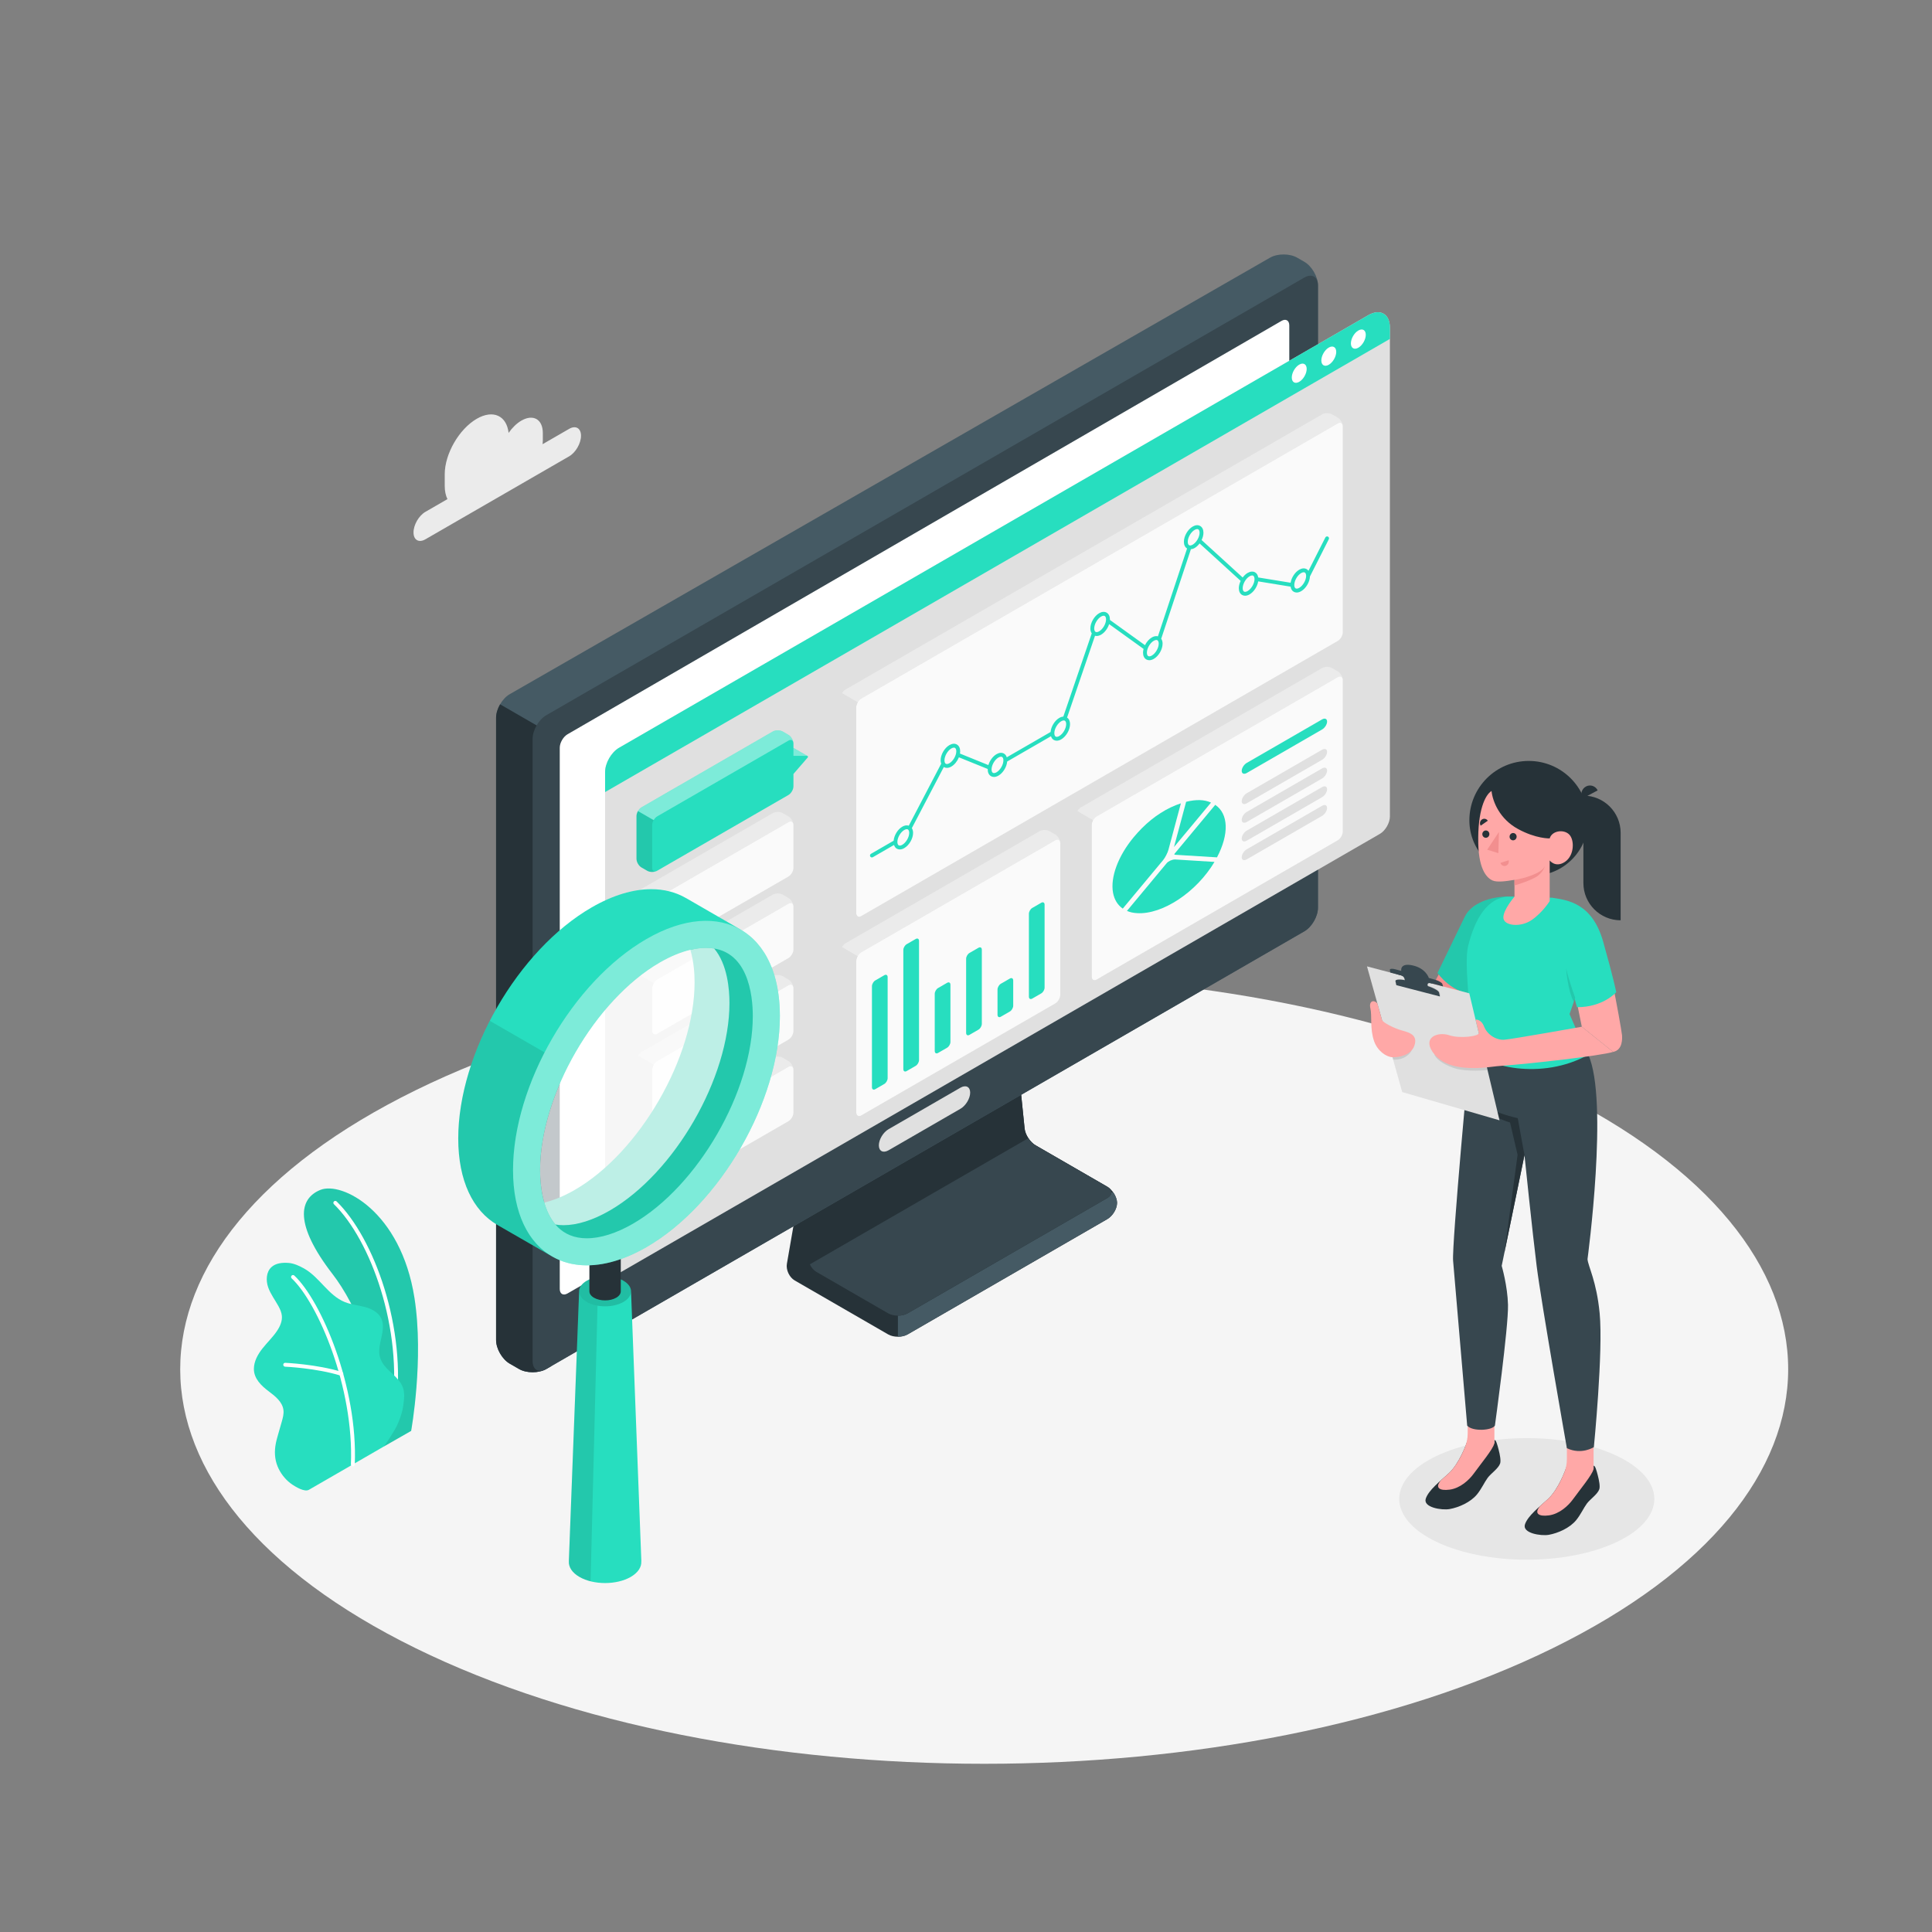 <svg width="296" height="296" viewBox="0 0 296 296" fill="none" xmlns="http://www.w3.org/2000/svg">
<rect x="0" y="0" width="296" height="296" fill="#808080" stroke="none"/>
<path d="M63.688 252.523C111.792 276.13 189.784 276.13 237.887 252.523C285.991 228.915 285.991 190.641 237.887 167.034C189.782 143.426 111.791 143.426 63.687 167.033C15.583 190.64 15.583 228.915 63.688 252.523Z" fill="#F5F5F5"/>
<path d="M247.734 236.231C240.102 239.869 227.73 239.869 220.099 236.231C212.467 232.594 212.467 226.697 220.099 223.06C227.73 219.423 240.102 219.423 247.734 223.06C255.365 226.697 255.365 232.594 247.734 236.231Z" fill="#E6E6E6"/>
<path d="M150.064 146.389L127.863 159.207C127.04 159.682 126.24 160.828 126.078 161.765L120.56 193.62C120.398 194.557 120.934 195.702 121.758 196.178L136.073 204.443C136.896 204.918 138.232 204.918 139.056 204.443L169.652 186.778C170.475 186.303 171.143 185.194 171.143 184.301C171.143 183.409 170.475 182.3 169.652 181.824L158.644 175.468C157.82 174.993 157.074 173.84 156.978 172.894L154.529 148.856C154.432 147.91 153.728 146.781 152.955 146.334C152.182 145.889 150.888 145.913 150.064 146.389Z" fill="#263238"/>
<path d="M137.566 198.84L137.567 204.797C138.107 204.797 138.647 204.678 139.058 204.441L169.654 186.776C170.477 186.301 171.145 185.192 171.145 184.299C171.145 183.777 170.913 183.184 170.559 182.684H165.549L137.566 198.84Z" fill="#455A64"/>
<path d="M152.864 148.005L130.663 160.823C129.84 161.299 129.04 162.444 128.878 163.381L123.869 192.299C123.707 193.236 124.243 194.381 125.066 194.857L136.075 201.213C136.899 201.688 138.234 201.688 139.058 201.213L169.654 183.548C170.478 183.072 170.478 182.301 169.654 181.826L158.646 175.47C157.822 174.995 157.076 173.842 156.98 172.895L154.531 148.857C154.434 147.911 153.688 147.53 152.864 148.005Z" fill="#263238"/>
<path d="M169.652 181.826L158.644 175.471C158.238 175.236 157.852 174.837 157.552 174.379L124.078 193.705C124.294 194.187 124.639 194.612 125.064 194.857L136.073 201.213C136.897 201.688 138.232 201.688 139.056 201.213L169.651 183.548C170.476 183.072 170.476 182.302 169.652 181.826Z" fill="#37474F"/>
<path d="M79.514 209.745L78.093 208.924C76.939 208.258 76.004 206.639 76.004 205.308L76.004 109.965C76.004 108.633 76.94 107.016 78.095 106.354L194.575 39.48C195.73 38.817 197.601 38.819 198.754 39.485L199.838 40.111C200.991 40.777 201.926 42.396 201.926 43.727V139.069C201.926 140.401 200.991 142.02 199.838 142.686L83.69 209.745C82.537 210.411 80.668 210.411 79.514 209.745Z" fill="#455A64"/>
<path d="M84.398 112.399L76.617 107.906C76.238 108.56 76.004 109.297 76.004 109.963L76.004 205.306C76.004 206.638 76.939 208.257 78.093 208.923L79.514 209.743C80.667 210.409 82.537 210.409 83.69 209.743L84.399 209.334L84.398 112.399Z" fill="#263238"/>
<path d="M81.602 208.541V113.198C81.602 111.867 82.536 110.247 83.689 109.582L199.836 42.524C200.99 41.858 201.924 42.398 201.924 43.729V139.071C201.924 140.402 200.99 142.022 199.836 142.688L83.689 209.746C82.536 210.412 81.602 209.872 81.602 208.541Z" fill="#37474F"/>
<path d="M136.14 173.001L147.148 166.645C147.971 166.17 148.639 166.507 148.639 167.399C148.639 168.292 147.971 169.4 147.148 169.876L136.14 176.232C135.316 176.707 134.648 176.37 134.648 175.477C134.648 174.585 135.316 173.476 136.14 173.001Z" fill="#E0E0E0"/>
<path d="M86.951 112.496L196.338 49.164C196.996 48.782 197.53 49.09 197.53 49.851V132.947C197.53 133.708 196.996 134.633 196.336 135.014L86.951 198.167C86.292 198.548 85.758 198.239 85.758 197.478V114.564C85.758 113.803 86.292 112.878 86.951 112.496Z" fill="white"/>
<path d="M94.838 114.569L209.635 48.285C211.456 47.233 212.947 48.094 212.947 50.197V125.095C212.947 126.071 212.255 127.27 211.409 127.759L94.245 195.409C93.399 195.897 92.707 195.498 92.707 194.521V118.26C92.707 116.907 93.666 115.246 94.838 114.569Z" fill="#E0E0E0"/>
<path d="M212.947 51.925V50.197C212.947 48.094 211.456 47.233 209.635 48.285L94.838 114.569C93.666 115.246 92.707 116.907 92.707 118.26V121.353L212.947 51.925Z" fill="#27DEBF"/>
<path d="M199.055 55.863C198.425 56.226 197.914 57.111 197.914 57.838C197.914 58.566 198.425 58.861 199.055 58.497C199.685 58.133 200.196 57.249 200.196 56.522C200.196 55.794 199.685 55.499 199.055 55.863Z" fill="white"/>
<path d="M203.582 53.249C202.952 53.613 202.441 54.498 202.441 55.225C202.441 55.953 202.952 56.247 203.582 55.884C204.212 55.52 204.723 54.635 204.723 53.908C204.723 53.181 204.212 52.886 203.582 53.249Z" fill="white"/>
<path d="M208.11 50.636C207.48 51.001 206.969 51.885 206.969 52.612C206.969 53.34 207.48 53.635 208.11 53.271C208.739 52.907 209.25 52.023 209.25 51.295C209.25 50.568 208.739 50.272 208.11 50.636Z" fill="white"/>
<path d="M205.698 65.086C205.603 64.772 205.307 64.671 204.957 64.873L131.952 107.029C131.739 107.153 131.544 107.36 131.407 107.603L129.004 106.212C129.14 105.969 129.335 105.762 129.549 105.638L202.554 63.487C202.98 63.239 203.667 63.239 204.093 63.487L204.957 63.984C205.319 64.192 205.621 64.653 205.698 65.086Z" fill="#EBEBEB"/>
<path d="M205.724 65.318V96.865C205.724 97.357 205.381 97.955 204.955 98.197L131.949 140.348C131.914 140.366 131.878 140.383 131.843 140.401C131.795 140.419 131.748 140.437 131.701 140.443C131.695 140.443 131.683 140.448 131.677 140.448C131.387 140.49 131.18 140.283 131.18 139.904V108.362C131.18 108.113 131.268 107.841 131.405 107.604C131.541 107.362 131.736 107.154 131.949 107.03L204.955 64.874C205.304 64.672 205.6 64.773 205.695 65.087C205.701 65.105 205.707 65.122 205.707 65.146C205.718 65.205 205.724 65.258 205.724 65.318Z" fill="#FAFAFA"/>
<path d="M131.678 140.446C131.453 140.517 131.193 140.541 130.95 140.511C130.755 140.494 130.565 140.434 130.411 140.346L129.547 139.848C129.121 139.6 128.777 139.002 128.777 138.516V106.969C128.777 106.726 128.86 106.454 129.002 106.211L131.406 107.602C131.27 107.839 131.181 108.111 131.181 108.36V139.902C131.181 140.281 131.388 140.488 131.678 140.446Z" fill="#E0E0E0"/>
<path d="M203.455 82.215C203.309 82.141 203.131 82.199 203.057 82.346L200.47 87.454C200.396 87.354 200.311 87.264 200.202 87.202C199.88 87.015 199.473 87.044 199.055 87.286C198.395 87.667 197.86 88.496 197.734 89.281L192.771 88.472C192.718 88.118 192.557 87.843 192.295 87.692C191.972 87.507 191.567 87.536 191.149 87.776C190.866 87.941 190.605 88.187 190.39 88.477L184.097 82.739C184.272 82.374 184.379 81.986 184.379 81.621C184.379 81.14 184.202 80.772 183.879 80.585C183.556 80.4 183.15 80.429 182.733 80.67C181.976 81.107 181.383 82.135 181.383 83.009C181.383 83.483 181.557 83.846 181.871 84.034L177.405 97.492C177.124 97.416 176.803 97.469 176.474 97.659C176.042 97.909 175.667 98.353 175.422 98.849L170.043 94.976C170.045 94.95 170.05 94.924 170.05 94.899C170.05 94.418 169.872 94.05 169.55 93.864C169.226 93.678 168.82 93.708 168.404 93.948C167.646 94.385 167.053 95.413 167.053 96.287C167.053 96.592 167.132 96.844 167.266 97.04L162.911 109.789C162.714 109.802 162.505 109.868 162.294 109.99C161.587 110.398 161.03 111.319 160.957 112.15L154.248 116.025C154.169 115.776 154.03 115.577 153.824 115.458C153.501 115.272 153.094 115.302 152.678 115.543C152.108 115.872 151.63 116.536 151.429 117.218L147.077 115.455C147.096 115.337 147.108 115.22 147.108 115.105C147.108 114.624 146.93 114.257 146.607 114.07C146.285 113.884 145.879 113.914 145.461 114.154C144.704 114.592 144.111 115.619 144.111 116.494C144.111 116.685 144.146 116.852 144.2 117.003L139.232 126.503C138.939 126.403 138.599 126.447 138.247 126.65C137.541 127.057 136.984 127.977 136.911 128.809L133.437 130.814C133.296 130.896 133.247 131.077 133.329 131.219C133.383 131.313 133.483 131.367 133.585 131.367C133.635 131.367 133.686 131.354 133.733 131.327L136.972 129.457C137.052 129.705 137.191 129.904 137.396 130.023C137.536 130.103 137.692 130.144 137.857 130.144C138.073 130.144 138.306 130.075 138.542 129.939C139.3 129.501 139.893 128.474 139.893 127.6C139.893 127.311 139.822 127.071 139.702 126.879L144.599 117.518C144.603 117.521 144.606 117.525 144.61 117.527C144.75 117.608 144.906 117.648 145.071 117.648C145.287 117.648 145.52 117.58 145.757 117.443C146.254 117.156 146.677 116.613 146.912 116.026L151.331 117.816C151.331 117.837 151.326 117.86 151.326 117.881C151.326 118.362 151.504 118.729 151.826 118.915C151.966 118.996 152.122 119.036 152.288 119.036C152.504 119.036 152.737 118.968 152.973 118.832C153.679 118.424 154.236 117.503 154.309 116.672L161.019 112.797C161.098 113.045 161.237 113.244 161.443 113.363C161.583 113.443 161.738 113.483 161.904 113.483C162.12 113.483 162.353 113.415 162.589 113.279C163.346 112.841 163.94 111.813 163.94 110.94C163.94 110.484 163.776 110.135 163.484 109.941L167.765 97.408C167.845 97.43 167.928 97.442 168.013 97.442C168.229 97.442 168.463 97.373 168.699 97.237C169.252 96.918 169.716 96.282 169.927 95.621L175.206 99.422C175.155 99.616 175.123 99.81 175.123 99.998C175.123 100.479 175.301 100.847 175.624 101.033C175.763 101.113 175.919 101.153 176.084 101.153C176.3 101.153 176.533 101.085 176.77 100.948C177.527 100.512 178.12 99.484 178.12 98.609C178.12 98.305 178.041 98.053 177.908 97.857L182.458 84.147C182.642 84.128 182.833 84.073 183.029 83.96C183.312 83.796 183.574 83.549 183.788 83.259L190.081 88.998C189.906 89.362 189.799 89.751 189.799 90.115C189.799 90.597 189.977 90.964 190.299 91.151C190.439 91.231 190.595 91.272 190.76 91.272C190.976 91.272 191.209 91.203 191.445 91.067C192.105 90.686 192.64 89.857 192.767 89.071L197.729 89.881C197.783 90.234 197.943 90.509 198.205 90.66C198.345 90.741 198.5 90.781 198.666 90.781C198.882 90.781 199.115 90.712 199.351 90.576C200.084 90.153 200.659 89.177 200.695 88.322L203.585 82.614C203.659 82.467 203.601 82.289 203.455 82.215ZM138.245 129.428C138.023 129.556 137.821 129.587 137.691 129.512C137.561 129.437 137.486 129.247 137.486 128.99C137.486 128.33 137.969 127.493 138.541 127.163C138.683 127.081 138.818 127.039 138.929 127.039C138.992 127.039 139.048 127.052 139.095 127.079C139.224 127.154 139.299 127.345 139.299 127.601C139.3 128.262 138.817 129.097 138.245 129.428ZM145.46 116.932C145.238 117.06 145.036 117.092 144.905 117.017C144.776 116.942 144.701 116.751 144.701 116.494C144.701 115.834 145.184 114.998 145.755 114.667C145.897 114.585 146.032 114.543 146.144 114.543C146.207 114.543 146.263 114.556 146.31 114.583C146.439 114.658 146.514 114.849 146.514 115.106C146.514 115.766 146.032 116.602 145.46 116.932ZM152.676 118.321C152.454 118.45 152.252 118.479 152.121 118.405C151.992 118.33 151.917 118.14 151.917 117.883C151.917 117.223 152.4 116.387 152.972 116.056C153.114 115.974 153.248 115.932 153.36 115.932C153.423 115.932 153.479 115.945 153.525 115.972C153.656 116.047 153.73 116.237 153.73 116.494C153.731 117.154 153.248 117.99 152.676 118.321ZM162.292 112.767C162.071 112.896 161.868 112.926 161.738 112.851C161.609 112.777 161.534 112.586 161.534 112.329C161.534 111.669 162.016 110.833 162.588 110.503C162.731 110.42 162.865 110.378 162.977 110.378C163.04 110.378 163.096 110.391 163.142 110.419C163.273 110.494 163.347 110.684 163.347 110.941C163.348 111.601 162.864 112.437 162.292 112.767ZM168.403 96.725C168.181 96.854 167.978 96.884 167.848 96.809C167.829 96.799 167.815 96.78 167.799 96.765C167.796 96.762 167.794 96.761 167.791 96.758C167.699 96.665 167.645 96.502 167.645 96.287C167.645 95.627 168.127 94.79 168.699 94.461C168.841 94.379 168.975 94.336 169.087 94.336C169.151 94.336 169.206 94.35 169.253 94.377C169.383 94.451 169.457 94.642 169.457 94.899C169.457 95.559 168.974 96.395 168.403 96.725ZM176.473 100.436C176.251 100.565 176.049 100.595 175.919 100.52C175.789 100.445 175.715 100.255 175.715 99.998C175.715 99.338 176.197 98.502 176.769 98.172C176.911 98.09 177.046 98.048 177.157 98.048C177.221 98.048 177.276 98.061 177.323 98.088C177.345 98.1 177.362 98.12 177.38 98.138V98.139C177.473 98.232 177.527 98.396 177.527 98.61C177.528 99.27 177.045 100.107 176.473 100.436ZM182.733 83.447C182.511 83.576 182.308 83.606 182.179 83.531C182.049 83.456 181.975 83.266 181.975 83.009C181.975 82.349 182.457 81.513 183.029 81.183C183.172 81.1 183.306 81.058 183.417 81.058C183.48 81.058 183.536 81.072 183.583 81.099C183.713 81.173 183.787 81.364 183.787 81.621C183.787 82.281 183.304 83.117 182.733 83.447ZM191.15 90.553C190.926 90.682 190.725 90.712 190.596 90.638C190.466 90.563 190.392 90.372 190.392 90.115C190.392 89.455 190.875 88.62 191.446 88.289C191.588 88.207 191.722 88.165 191.834 88.165C191.898 88.165 191.953 88.178 192 88.205C192.13 88.28 192.204 88.47 192.204 88.727C192.204 89.387 191.721 90.223 191.15 90.553ZM199.056 90.062C198.834 90.191 198.632 90.221 198.501 90.146C198.372 90.072 198.297 89.881 198.297 89.624C198.297 88.964 198.78 88.128 199.352 87.798C199.494 87.716 199.629 87.674 199.74 87.674C199.804 87.674 199.859 87.686 199.906 87.714C200.036 87.788 200.11 87.979 200.11 88.236C200.11 88.896 199.627 89.732 199.056 90.062Z" fill="#27DEBF"/>
<path d="M162.417 128.949C162.322 128.635 162.02 128.535 161.677 128.736L131.952 145.898C131.727 146.028 131.526 146.253 131.39 146.508L128.992 145.105C129.134 144.856 129.33 144.637 129.549 144.513L159.267 127.351C159.693 127.102 160.386 127.102 160.806 127.351L161.677 127.848C162.032 128.055 162.334 128.517 162.417 128.949Z" fill="#EBEBEB"/>
<path d="M162.447 129.181L162.441 152.399C162.441 152.891 162.098 153.483 161.678 153.731L133.587 169.946L131.953 170.893C131.918 170.917 131.876 170.935 131.835 170.953C131.829 170.953 131.823 170.958 131.817 170.958C131.45 171.089 131.184 170.881 131.184 170.449V147.231C131.184 147 131.261 146.74 131.391 146.509C131.527 146.254 131.728 146.029 131.953 145.899L161.678 128.737C162.021 128.536 162.323 128.636 162.418 128.95C162.423 128.968 162.423 128.986 162.429 129.009C162.442 129.069 162.447 129.122 162.447 129.181Z" fill="#FAFAFA"/>
<path d="M131.818 170.958C131.789 170.97 131.759 170.982 131.723 170.994C131.682 171.011 131.635 171.023 131.593 171.029C131.528 171.047 131.463 171.059 131.392 171.065C131.327 171.071 131.256 171.077 131.191 171.077C131.049 171.077 130.912 171.059 130.776 171.029C130.646 171 130.522 170.952 130.415 170.893L129.551 170.39C129.125 170.147 128.781 169.549 128.781 169.058V145.845C128.781 145.603 128.864 145.342 128.994 145.105L131.392 146.509C131.262 146.739 131.185 147 131.185 147.231V170.449C131.185 170.881 131.451 171.088 131.818 170.958Z" fill="#E0E0E0"/>
<path d="M133.59 166.575L133.59 151.098C133.59 150.771 133.82 150.373 134.103 150.21L135.482 149.414C135.765 149.25 135.995 149.383 135.995 149.71V165.186C135.995 165.513 135.765 165.911 135.482 166.074L134.103 166.871C133.82 167.034 133.59 166.901 133.59 166.575Z" fill="#27DEBF"/>
<path d="M138.399 163.8L138.398 145.547C138.398 145.22 138.628 144.823 138.911 144.659L140.291 143.863C140.574 143.7 140.804 143.832 140.804 144.159V162.411C140.804 162.738 140.574 163.136 140.291 163.299L138.912 164.096C138.629 164.259 138.399 164.126 138.399 163.8Z" fill="#27DEBF"/>
<path d="M143.212 161.022L143.211 152.262C143.211 151.935 143.441 151.537 143.724 151.374L145.104 150.578C145.387 150.414 145.616 150.547 145.616 150.874V159.634C145.616 159.96 145.387 160.358 145.104 160.522L143.724 161.318C143.441 161.481 143.212 161.349 143.212 161.022Z" fill="#27DEBF"/>
<path d="M148.02 158.253L148.02 146.891C148.02 146.564 148.249 146.166 148.532 146.003L149.912 145.207C150.195 145.043 150.425 145.176 150.425 145.503V156.864C150.425 157.191 150.195 157.589 149.912 157.752L148.533 158.549C148.25 158.712 148.02 158.579 148.02 158.253Z" fill="#27DEBF"/>
<path d="M152.829 155.472L152.828 151.606C152.828 151.279 153.058 150.881 153.341 150.718L154.721 149.922C155.004 149.758 155.233 149.891 155.233 150.218V154.083C155.233 154.41 155.004 154.808 154.721 154.971L153.341 155.768C153.058 155.932 152.829 155.799 152.829 155.472Z" fill="#27DEBF"/>
<path d="M157.637 152.697L157.637 139.996C157.637 139.67 157.866 139.272 158.149 139.108L159.529 138.312C159.812 138.149 160.042 138.281 160.042 138.608V151.309C160.042 151.636 159.812 152.034 159.529 152.197L158.15 152.993C157.866 153.157 157.637 153.024 157.637 152.697Z" fill="#27DEBF"/>
<path d="M205.701 103.957C205.606 103.643 205.304 103.542 204.961 103.744L168.023 125.074C167.798 125.204 167.596 125.429 167.46 125.684L165.062 124.281C165.205 124.032 165.4 123.813 165.619 123.689L202.552 102.358C202.978 102.11 203.67 102.11 204.091 102.358L204.961 102.856C205.316 103.063 205.618 103.525 205.701 103.957Z" fill="#EBEBEB"/>
<path d="M205.728 104.189L205.722 127.407C205.722 127.898 205.378 128.49 204.958 128.739L169.654 149.122L168.02 150.069C167.984 150.093 167.943 150.111 167.901 150.129C167.895 150.129 167.889 150.135 167.883 150.135C167.516 150.265 167.25 150.058 167.25 149.625V126.407C167.25 126.176 167.327 125.916 167.457 125.685C167.593 125.43 167.795 125.205 168.02 125.075L204.958 103.745C205.301 103.544 205.603 103.644 205.698 103.958C205.704 103.976 205.704 103.993 205.71 104.017C205.722 104.076 205.728 104.13 205.728 104.189Z" fill="#FAFAFA"/>
<path d="M167.885 150.134C167.855 150.146 167.825 150.158 167.79 150.169C167.748 150.187 167.701 150.199 167.66 150.205C167.595 150.223 167.529 150.235 167.458 150.24C167.393 150.246 167.322 150.252 167.257 150.252C167.115 150.252 166.979 150.235 166.843 150.205C166.712 150.175 166.588 150.128 166.482 150.069L165.617 149.566C165.191 149.323 164.848 148.725 164.848 148.234V125.021C164.848 124.779 164.931 124.518 165.061 124.281L167.458 125.684C167.328 125.915 167.251 126.176 167.251 126.407V149.625C167.251 150.057 167.518 150.264 167.885 150.134Z" fill="#E0E0E0"/>
<path d="M180.923 123.078L179.011 130.212C178.88 130.685 178.508 131.408 178.194 131.786L172.019 139.204C171.232 138.665 170.723 137.831 170.527 136.777C170.095 134.391 171.314 131.129 173.7 128.258C174.109 127.773 174.523 127.317 174.95 126.885C176.773 125.061 178.809 123.765 180.923 123.078Z" fill="#27DEBF"/>
<path d="M186.069 132.053C183.328 136.664 178.118 140.145 174.211 139.903C173.607 139.867 173.122 139.76 172.66 139.559L178.746 132.248C179.006 131.934 179.575 131.68 180.001 131.68H180.066L186.069 132.053Z" fill="#27DEBF"/>
<path d="M185.539 122.961L179.867 129.775L181.726 122.843C183.265 122.464 184.497 122.493 185.539 122.961Z" fill="#27DEBF"/>
<path d="M186.454 131.354L180.113 130.963C179.977 130.951 179.912 130.916 179.906 130.916C179.906 130.904 179.918 130.863 179.96 130.797C179.977 130.768 179.995 130.744 180.013 130.726L186.187 123.309C188.223 124.694 188.33 127.796 186.454 131.354Z" fill="#27DEBF"/>
<path d="M190.242 118.101C190.242 118.528 190.587 118.675 191.011 118.43L202.554 111.765C202.978 111.52 203.323 110.975 203.323 110.549C203.323 110.122 202.979 109.975 202.555 110.22L191.011 116.886C190.587 117.131 190.242 117.675 190.242 118.101Z" fill="#27DEBF"/>
<path d="M190.242 122.746C190.242 123.173 190.587 123.32 191.011 123.075L202.554 116.41C202.978 116.165 203.323 115.62 203.323 115.193C203.323 114.766 202.979 114.62 202.555 114.865L191.011 121.53C190.587 121.775 190.242 122.32 190.242 122.746Z" fill="#E0E0E0"/>
<path d="M190.242 125.61C190.242 126.036 190.587 126.183 191.011 125.938L202.554 119.273C202.978 119.028 203.323 118.484 203.323 118.057C203.323 117.63 202.979 117.483 202.555 117.728L191.011 124.394C190.587 124.639 190.242 125.183 190.242 125.61Z" fill="#E0E0E0"/>
<path d="M190.242 128.473C190.242 128.899 190.587 129.046 191.011 128.801L202.554 122.136C202.978 121.891 203.323 121.347 203.323 120.92C203.323 120.493 202.979 120.346 202.555 120.591L191.011 127.257C190.587 127.501 190.242 128.046 190.242 128.473Z" fill="#E0E0E0"/>
<path d="M190.242 131.336C190.242 131.763 190.587 131.91 191.011 131.664L202.554 125C202.978 124.755 203.323 124.209 203.323 123.783C203.323 123.356 202.979 123.209 202.555 123.455L191.011 130.12C190.587 130.364 190.242 130.909 190.242 131.336Z" fill="#E0E0E0"/>
<path d="M121.535 126.181C121.44 125.861 121.144 125.761 120.795 125.968L100.69 137.571C100.477 137.695 100.288 137.908 100.146 138.145L97.742 136.76C97.884 136.517 98.074 136.31 98.287 136.186L118.391 124.577C118.817 124.334 119.504 124.334 119.93 124.577L120.795 125.08C121.156 125.287 121.458 125.749 121.535 126.181Z" fill="#EBEBEB"/>
<path d="M121.562 126.412V132.965C121.562 133.456 121.219 134.048 120.792 134.297L100.688 145.9C100.647 145.924 100.599 145.948 100.546 145.971C100.534 145.971 100.522 145.977 100.51 145.983C100.167 146.084 99.918 145.877 99.918 145.456V138.903C99.918 138.654 100.001 138.388 100.143 138.145C100.285 137.908 100.474 137.695 100.688 137.571L120.792 125.968C121.141 125.76 121.437 125.861 121.532 126.181C121.538 126.199 121.544 126.216 121.544 126.24C121.556 126.299 121.562 126.359 121.562 126.412Z" fill="#FAFAFA"/>
<path d="M100.511 145.981C100.422 146.017 100.322 146.04 100.221 146.058C99.925 146.111 99.594 146.088 99.321 145.981C99.262 145.957 99.203 145.928 99.15 145.898L98.285 145.401C97.859 145.158 97.516 144.56 97.516 144.069V137.516C97.516 137.267 97.604 137.001 97.741 136.758L100.144 138.143C100.002 138.386 99.919 138.652 99.919 138.901V145.454C99.919 145.875 100.168 146.082 100.511 145.981Z" fill="#E0E0E0"/>
<path d="M121.535 138.673C121.44 138.353 121.144 138.253 120.795 138.46L100.69 150.063C100.477 150.187 100.288 150.401 100.146 150.637L97.742 149.252C97.884 149.009 98.074 148.802 98.287 148.678L118.391 137.069C118.817 136.826 119.504 136.826 119.93 137.069L120.795 137.572C121.156 137.779 121.458 138.24 121.535 138.673Z" fill="#EBEBEB"/>
<path d="M121.562 138.904V145.457C121.562 145.949 121.219 146.541 120.792 146.789L100.688 158.392C100.647 158.416 100.599 158.44 100.546 158.463C100.534 158.463 100.522 158.469 100.51 158.475C100.167 158.576 99.918 158.369 99.918 157.948V151.395C99.918 151.146 100.001 150.88 100.143 150.637C100.285 150.4 100.474 150.187 100.688 150.063L120.792 138.46C121.141 138.253 121.437 138.353 121.532 138.673C121.538 138.691 121.544 138.708 121.544 138.732C121.556 138.791 121.562 138.851 121.562 138.904Z" fill="#FAFAFA"/>
<path d="M100.511 158.473C100.422 158.509 100.322 158.533 100.221 158.55C99.925 158.604 99.594 158.58 99.321 158.473C99.262 158.45 99.203 158.42 99.15 158.39L98.285 157.893C97.859 157.65 97.516 157.053 97.516 156.561V150.008C97.516 149.759 97.604 149.493 97.741 149.25L100.144 150.635C100.002 150.878 99.919 151.144 99.919 151.393V157.946C99.919 158.367 100.168 158.575 100.511 158.473Z" fill="#E0E0E0"/>
<path d="M121.535 151.169C121.44 150.849 121.144 150.749 120.795 150.956L100.69 162.559C100.477 162.684 100.288 162.897 100.146 163.134L97.742 161.748C97.884 161.505 98.074 161.298 98.287 161.174L118.391 149.565C118.817 149.322 119.504 149.322 119.93 149.565L120.795 150.068C121.156 150.275 121.458 150.737 121.535 151.169Z" fill="#EBEBEB"/>
<path d="M121.562 151.4V157.953C121.562 158.445 121.219 159.037 120.792 159.285L100.688 170.889C100.647 170.912 100.599 170.936 100.546 170.96C100.534 170.96 100.522 170.966 100.51 170.971C100.167 171.072 99.918 170.865 99.918 170.445V163.891C99.918 163.642 100.001 163.376 100.143 163.133C100.285 162.897 100.474 162.683 100.688 162.559L120.792 150.956C121.141 150.749 121.437 150.849 121.532 151.169C121.538 151.187 121.544 151.205 121.544 151.228C121.556 151.287 121.562 151.347 121.562 151.4Z" fill="#FAFAFA"/>
<path d="M100.511 170.973C100.422 171.009 100.322 171.033 100.221 171.05C99.925 171.104 99.594 171.08 99.321 170.973C99.262 170.95 99.203 170.92 99.15 170.89L98.285 170.393C97.859 170.15 97.516 169.553 97.516 169.061V162.508C97.516 162.259 97.604 161.993 97.741 161.75L100.144 163.135C100.002 163.378 99.919 163.644 99.919 163.893V170.446C99.919 170.866 100.168 171.074 100.511 170.973Z" fill="#E0E0E0"/>
<path d="M121.535 163.665C121.44 163.346 121.144 163.245 120.795 163.452L100.69 175.055C100.477 175.18 100.288 175.393 100.146 175.63L97.742 174.244C97.884 174.002 98.074 173.794 98.287 173.67L118.391 162.061C118.817 161.818 119.504 161.818 119.93 162.061L120.795 162.564C121.156 162.771 121.458 163.233 121.535 163.665Z" fill="#EBEBEB"/>
<path d="M121.562 163.896V170.449C121.562 170.941 121.219 171.533 120.792 171.781L100.688 183.385C100.647 183.408 100.599 183.432 100.546 183.456C100.534 183.456 100.522 183.462 100.51 183.468C100.167 183.568 99.918 183.361 99.918 182.941V176.387C99.918 176.139 100.001 175.872 100.143 175.629C100.285 175.393 100.474 175.18 100.688 175.055L120.792 163.452C121.141 163.245 121.437 163.345 121.532 163.665C121.538 163.683 121.544 163.701 121.544 163.724C121.556 163.784 121.562 163.843 121.562 163.896Z" fill="#FAFAFA"/>
<path d="M100.511 183.469C100.422 183.505 100.322 183.529 100.221 183.546C99.925 183.6 99.594 183.576 99.321 183.469C99.262 183.446 99.203 183.416 99.15 183.387L98.285 182.889C97.859 182.647 97.516 182.049 97.516 181.557V175.004C97.516 174.755 97.604 174.489 97.741 174.246L100.144 175.631C100.002 175.874 99.919 176.14 99.919 176.389V182.943C99.919 183.362 100.168 183.57 100.511 183.469Z" fill="#E0E0E0"/>
<path d="M123.647 115.803C123.67 115.804 123.696 115.81 123.723 115.825L121.563 114.586V113.916C121.563 113.862 121.557 113.803 121.545 113.744C121.545 113.72 121.539 113.703 121.533 113.685C121.456 113.253 121.154 112.791 120.793 112.584L119.929 112.08C119.503 111.838 118.816 111.838 118.39 112.08L98.285 123.69C98.072 123.814 97.883 124.021 97.741 124.264C97.604 124.507 97.516 124.773 97.516 125.022V131.575C97.516 132.066 97.859 132.664 98.285 132.907L99.15 133.404C99.203 133.434 99.262 133.464 99.321 133.487C99.594 133.594 99.925 133.617 100.221 133.564C100.322 133.546 100.422 133.523 100.511 133.487C100.524 133.481 100.535 133.475 100.547 133.475C100.601 133.452 100.648 133.428 100.689 133.404L120.794 121.801C121.22 121.552 121.563 120.96 121.563 120.469V118.579L123.757 116.046C123.838 115.952 123.771 115.805 123.647 115.803Z" fill="#27DEBF"/>
<path opacity="0.1" d="M100.511 133.489C100.422 133.525 100.322 133.548 100.221 133.566C99.925 133.619 99.594 133.596 99.321 133.489C99.262 133.465 99.203 133.436 99.15 133.406L98.285 132.909C97.859 132.666 97.516 132.068 97.516 131.577V125.023C97.516 124.775 97.604 124.508 97.741 124.266L100.144 125.651C100.002 125.894 99.919 126.16 99.919 126.409V132.962C99.919 133.382 100.168 133.59 100.511 133.489Z" fill="black"/>
<path opacity="0.4" d="M121.535 113.685C121.44 113.365 121.144 113.264 120.795 113.472L100.69 125.075C100.477 125.199 100.288 125.412 100.146 125.649L97.742 124.264C97.884 124.021 98.074 123.814 98.287 123.69L118.391 112.08C118.817 111.838 119.504 111.838 119.93 112.08L120.795 112.584C121.156 112.791 121.458 113.253 121.535 113.685Z" fill="white"/>
<path opacity="0.4" d="M123.645 115.803H121.562L121.563 114.586L123.724 115.826C123.695 115.811 123.668 115.804 123.645 115.803Z" fill="white"/>
<path d="M58.839 221.6L62.991 219.228C62.991 219.228 64.983 208.255 63.493 198.822C61.399 185.56 52.369 180.985 49.09 182.303C45.81 183.622 45.039 187.55 50.962 195.213C54.457 199.735 58.951 209.292 58.839 221.6Z" fill="#27DEBF"/>
<g opacity="0.1">
<path d="M58.839 221.6L62.991 219.228C62.991 219.228 64.983 208.255 63.493 198.822C61.399 185.56 52.369 180.985 49.09 182.303C45.81 183.622 45.039 187.55 50.962 195.213C54.457 199.735 58.951 209.292 58.839 221.6Z" fill="black"/>
</g>
<path d="M60.344 216.334C60.331 216.334 60.317 216.333 60.304 216.331C60.142 216.309 60.028 216.16 60.051 215.997C61.767 203.581 56.774 189.978 51.163 184.495C51.047 184.382 51.044 184.193 51.158 184.077C51.273 183.961 51.46 183.958 51.577 184.072C57.289 189.655 62.378 203.479 60.637 216.078C60.617 216.227 60.49 216.334 60.344 216.334Z" fill="white"/>
<path d="M47.32 228.253C46.664 228.63 45.312 227.806 44.794 227.459C43.907 226.864 43.189 226.021 42.712 225.069C42.156 223.96 42.017 222.772 42.19 221.545C42.28 220.909 42.458 220.289 42.636 219.672C42.81 219.065 42.984 218.459 43.158 217.853C43.33 217.255 43.504 216.636 43.425 216.018C43.266 214.775 42.162 213.903 41.158 213.152C40.048 212.321 38.892 211.224 38.898 209.726C38.903 208.57 39.502 207.498 40.217 206.591C40.934 205.684 41.783 204.883 42.43 203.926C42.896 203.236 43.26 202.427 43.184 201.599C43.137 201.085 42.923 200.6 42.677 200.145C42.148 199.17 41.451 198.277 41.086 197.229C40.721 196.182 40.773 194.879 41.591 194.13C42.262 193.515 43.259 193.429 44.167 193.489C45.007 193.544 45.828 193.923 46.564 194.332C48.941 195.654 50.298 198.47 52.821 199.487C53.794 199.879 54.859 199.965 55.874 200.233C56.888 200.501 57.922 201.019 58.392 201.957C59.318 203.807 57.599 206.086 58.25 208.049C58.826 209.787 60.515 210.452 61.462 212.018C61.877 212.703 61.973 213.494 61.906 214.292C61.793 215.642 61.595 216.633 60.947 218.135C60.411 219.376 58.838 221.598 58.838 221.598C58.799 221.638 47.42 228.195 47.32 228.253Z" fill="#27DEBF"/>
<path d="M54.058 224.664C54.054 224.664 54.05 224.664 54.05 224.664C53.882 224.657 53.756 224.519 53.762 224.355C54.251 212.603 48.714 199.629 44.687 195.86C44.568 195.748 44.562 195.561 44.674 195.441C44.786 195.322 44.973 195.316 45.092 195.427C49.2 199.272 54.85 212.462 54.355 224.38C54.348 224.54 54.216 224.664 54.058 224.664Z" fill="white"/>
<path d="M52.298 210.777C52.269 210.777 52.239 210.773 52.211 210.764C48.435 209.596 43.729 209.391 43.682 209.389C43.519 209.382 43.392 209.244 43.399 209.081C43.406 208.918 43.529 208.789 43.707 208.797C43.755 208.8 48.535 209.008 52.386 210.199C52.542 210.246 52.63 210.412 52.581 210.569C52.541 210.695 52.424 210.777 52.298 210.777Z" fill="white"/>
<path d="M96.68 197.846C96.68 197.258 96.292 196.671 95.516 196.223C93.963 195.327 91.445 195.327 89.893 196.223C89.117 196.671 88.728 197.259 88.728 197.846V197.847L87.152 239.209H87.156C87.101 240.07 87.635 240.941 88.774 241.599C90.945 242.852 94.463 242.852 96.634 241.599C97.772 240.941 98.307 240.07 98.252 239.209H98.262L96.68 197.846Z" fill="#27DEBF"/>
<path opacity="0.15" d="M89.895 196.223C88.342 197.119 88.342 198.573 89.895 199.47C91.448 200.366 93.965 200.366 95.518 199.47C97.071 198.573 97.071 197.119 95.518 196.223C93.965 195.327 91.448 195.327 89.895 196.223Z" fill="black"/>
<path d="M94.406 184.653C93.467 184.111 91.945 184.111 91.006 184.653C90.536 184.924 90.302 185.279 90.302 185.634H90.301V197.844H90.302C90.302 198.2 90.536 198.555 91.006 198.826C91.945 199.368 93.467 199.368 94.406 198.826C94.875 198.555 95.11 198.2 95.11 197.844V185.634C95.11 185.279 94.875 184.924 94.406 184.653Z" fill="#263238"/>
<path d="M119.467 154.742C119.461 154.5 119.45 154.263 119.432 154.026C119.42 153.789 119.402 153.558 119.379 153.327C119.367 153.174 119.349 153.02 119.331 152.866C119.29 152.463 119.231 152.066 119.165 151.688C119.136 151.516 119.106 151.338 119.071 151.167C119.041 151.001 119.006 150.841 118.97 150.681C118.869 150.243 118.763 149.817 118.639 149.408C118.573 149.213 118.514 149.018 118.449 148.828C118.437 148.799 118.425 148.769 118.42 148.739C118.348 148.55 118.283 148.366 118.212 148.189C118.129 147.982 118.047 147.774 117.952 147.579C117.887 147.431 117.822 147.289 117.745 147.147C117.703 147.04 117.65 146.94 117.591 146.839C117.532 146.715 117.466 146.59 117.395 146.472C117.378 146.442 117.366 146.413 117.348 146.389C117.289 146.283 117.224 146.176 117.159 146.07C117.117 145.998 117.07 145.933 117.028 145.868C116.715 145.377 116.377 144.927 116.01 144.513C115.945 144.442 115.88 144.37 115.821 144.299C115.767 144.24 115.714 144.187 115.661 144.134C115.596 144.063 115.525 143.998 115.454 143.926C115.252 143.725 115.051 143.542 114.838 143.376C114.737 143.287 114.631 143.204 114.524 143.127C114.418 143.044 114.311 142.967 114.199 142.89C114.027 142.766 113.849 142.648 113.672 142.547C113.624 142.518 113.577 142.488 113.53 142.458L113.5 142.435C113.494 142.435 113.494 142.435 113.494 142.435L105.105 137.592C105.1 137.592 105.1 137.592 105.094 137.592L105.046 137.562C103.507 136.686 101.731 136.23 99.777 136.23C97.031 136.23 93.928 137.13 90.643 139.025C79.359 145.543 70.207 161.39 70.207 174.426C70.207 180.926 72.48 185.497 76.157 187.64L76.192 187.658C76.192 187.658 76.192 187.658 76.192 187.663L84.587 192.5C84.587 192.506 84.587 192.506 84.593 192.506L84.628 192.53V192.524C84.664 192.542 84.693 192.559 84.729 192.577C84.889 192.672 85.049 192.755 85.214 192.832C85.415 192.932 85.623 193.021 85.83 193.104C86.013 193.181 86.203 193.252 86.392 193.311C86.493 193.347 86.594 193.376 86.694 193.4C86.801 193.441 86.907 193.471 87.02 193.495C87.132 193.53 87.239 193.554 87.351 193.578C87.434 193.601 87.511 193.619 87.594 193.631C87.736 193.66 87.89 193.69 88.038 193.708C88.074 193.72 88.103 193.726 88.139 193.726C88.316 193.755 88.494 193.779 88.671 193.797C91.714 194.116 95.254 193.258 99.043 191.073C110.333 184.555 119.485 168.702 119.485 155.672C119.485 155.358 119.479 155.05 119.467 154.742ZM105.774 145.525C106.313 147.36 106.42 149.254 106.42 150.498C106.42 161.994 98.007 176.563 88.05 182.312C86.434 183.241 84.859 183.898 83.391 184.248C82.858 182.412 82.746 180.518 82.746 179.269C82.746 167.772 91.158 153.203 101.115 147.455C102.732 146.525 104.306 145.874 105.774 145.525Z" fill="#27DEBF"/>
<path opacity="0.1" d="M84.304 192.341L76.157 187.638C72.48 185.489 70.207 180.919 70.207 174.431C70.207 168.617 72.03 162.247 75.044 156.398L83.437 161.239C80.418 167.088 78.6 173.458 78.6 179.271C78.6 185.629 80.764 190.138 84.304 192.341Z" fill="black"/>
<path opacity="0.4" d="M119.467 154.743C119.461 154.5 119.45 154.263 119.432 154.026C119.42 153.79 119.402 153.559 119.379 153.328C119.367 153.174 119.349 153.02 119.331 152.866C119.29 152.463 119.231 152.067 119.165 151.688C119.136 151.516 119.106 151.339 119.071 151.167C119.041 151.001 119.006 150.841 118.97 150.682C118.869 150.243 118.763 149.817 118.639 149.409C118.573 149.213 118.514 149.018 118.449 148.829C118.437 148.799 118.425 148.769 118.419 148.74C118.348 148.55 118.283 148.367 118.212 148.189C118.129 147.982 118.047 147.775 117.952 147.579C117.887 147.431 117.822 147.289 117.745 147.147C117.703 147.041 117.65 146.94 117.591 146.839C117.531 146.715 117.466 146.591 117.395 146.472C117.378 146.443 117.366 146.413 117.348 146.39C117.289 146.283 117.224 146.176 117.159 146.07C117.117 145.999 117.07 145.934 117.028 145.869C116.715 145.377 116.377 144.927 116.01 144.513C115.945 144.442 115.88 144.371 115.821 144.3C115.767 144.241 115.714 144.187 115.661 144.134C115.596 144.063 115.525 143.998 115.454 143.927C115.252 143.726 115.051 143.542 114.838 143.376C114.737 143.287 114.631 143.205 114.524 143.128C114.418 143.045 114.311 142.968 114.199 142.891C114.027 142.766 113.849 142.648 113.672 142.547C109.96 140.292 104.774 140.558 99.043 143.868C87.754 150.386 78.602 166.233 78.602 179.269C78.602 185.87 80.946 190.482 84.729 192.577C84.889 192.672 85.048 192.755 85.214 192.832C85.415 192.933 85.623 193.021 85.83 193.104C86.013 193.181 86.203 193.252 86.392 193.311C86.493 193.347 86.594 193.377 86.694 193.4C86.801 193.442 86.907 193.471 87.02 193.495C87.132 193.53 87.239 193.554 87.351 193.578C87.434 193.602 87.511 193.619 87.594 193.631C87.736 193.661 87.89 193.69 88.038 193.708C88.074 193.72 88.103 193.726 88.139 193.726C88.316 193.755 88.494 193.779 88.671 193.797C91.714 194.117 95.254 193.258 99.043 191.074C110.333 184.556 119.485 168.702 119.485 155.672C119.485 155.358 119.479 155.05 119.467 154.743ZM96.971 187.486C94.438 188.948 91.999 189.718 89.915 189.718C86.002 189.718 84.202 187.048 83.391 184.248C82.858 182.413 82.746 180.518 82.746 179.269C82.746 167.773 91.158 153.203 101.115 147.455C102.731 146.526 104.306 145.874 105.774 145.525C106.615 145.324 107.414 145.223 108.172 145.223C114.643 145.223 115.335 152.529 115.335 155.672C115.335 167.169 106.929 181.738 96.971 187.486Z" fill="white"/>
<path opacity="0.1" d="M115.335 155.671C115.335 167.168 106.929 181.737 96.971 187.486C94.437 188.948 91.998 189.717 89.915 189.717C86.001 189.717 84.202 187.047 83.391 184.247C84.859 183.898 86.433 183.241 88.05 182.311C98.007 176.563 106.419 161.994 106.419 150.497C106.419 149.254 106.313 147.36 105.774 145.525C106.615 145.323 107.414 145.223 108.172 145.223C114.642 145.223 115.335 152.528 115.335 155.671Z" fill="black"/>
<path opacity="0.7" d="M111.76 153.665C111.76 165.161 103.354 179.73 93.396 185.479C90.862 186.941 88.423 187.71 86.34 187.71C85.901 187.71 85.487 187.675 85.102 187.61C84.285 186.651 83.747 185.467 83.391 184.247C82.859 182.412 82.746 180.518 82.746 179.269C82.746 167.772 91.158 153.203 101.116 147.454C102.732 146.525 104.307 145.874 105.775 145.525C106.616 145.323 107.415 145.223 108.173 145.223C108.617 145.223 109.025 145.258 109.416 145.323C111.458 147.733 111.76 151.598 111.76 153.665Z" fill="white"/>
<path opacity="0.1" d="M91.544 200.038L90.485 242.265C89.869 242.106 89.283 241.892 88.774 241.596C87.637 240.939 87.099 240.069 87.158 239.205H87.152L88.727 197.848C88.727 198.44 89.118 199.02 89.893 199.47C90.372 199.742 90.941 199.931 91.544 200.038Z" fill="black"/>
<path d="M248.506 158.585C248.473 158.131 247.622 153.282 247.036 150.57L241.336 152.317L242.349 157.307L247.152 161.161C248.656 160.863 248.538 159.04 248.506 158.585Z" fill="#FFA8A7"/>
<path d="M233.61 134.169H234.824C239.513 134.169 243.314 130.368 243.314 125.679C243.314 120.654 239.241 116.582 234.218 116.582C229.193 116.582 225.121 120.655 225.121 125.679C225.121 130.368 228.922 134.169 233.61 134.169Z" fill="#263238"/>
<path d="M220.936 148.363L218.242 153.304L222.434 156.896L226.272 150.808L220.936 148.363Z" fill="#F28F8F"/>
<path d="M231.047 137.352C228.374 137.379 225.432 138.351 224.42 140.446C223.408 142.542 220.242 149.067 220.242 149.067C220.242 149.067 222.604 152.525 226.35 152.281L231.047 137.352Z" fill="#27DEBF"/>
<g opacity="0.1">
<path d="M231.047 137.352C228.374 137.379 225.432 138.351 224.42 140.446C223.408 142.542 220.242 149.067 220.242 149.067C220.242 149.067 222.604 152.525 226.35 152.281L231.047 137.352Z" fill="black"/>
</g>
<path d="M240.061 225.155V224.57C239.83 225.257 238.76 228.21 237.137 229.69C235.847 230.867 234.087 232.226 233.64 233.537C233.174 234.902 236.089 235.36 237.294 235.147C238.694 234.898 240.506 234.104 241.492 232.892C242.185 232.04 242.627 231.03 243.122 230.361C243.617 229.691 244.758 228.943 245.026 228.167C245.172 227.742 244.998 226.809 244.791 226.021C244.602 225.297 244.396 224.503 244.149 224.57C244.149 224.659 244.149 225.016 244.149 225.016C243.853 225.345 243.031 225.672 242.105 225.707C241.507 225.73 240.056 225.611 240.061 225.155Z" fill="#263238"/>
<path d="M235.969 230.725C236.369 230.368 236.772 230.019 237.137 229.686C238.271 228.652 239.134 226.898 239.631 225.701C239.915 225.018 240.06 224.289 240.06 223.549V221.219H244.15V225.013V225.013V225.115L244.129 225.125C243.933 225.975 242.055 228.236 240.989 229.71C240.275 230.698 238.916 231.955 237.293 232.172C235.755 232.376 234.97 231.891 235.969 230.725Z" fill="#FFA8A7"/>
<path d="M224.865 221.211V220.626C224.635 221.312 223.565 224.265 221.942 225.745C220.652 226.922 218.892 228.281 218.444 229.593C217.979 230.957 220.893 231.416 222.098 231.202C223.499 230.954 225.31 230.159 226.297 228.948C226.99 228.096 227.432 227.086 227.926 226.416C228.421 225.746 229.563 224.998 229.83 224.223C229.977 223.797 229.802 222.864 229.596 222.076C229.406 221.353 229.201 220.557 228.954 220.625C228.954 220.713 228.954 221.071 228.954 221.071C228.658 221.4 227.836 221.727 226.909 221.762C226.312 221.785 224.86 221.667 224.865 221.211Z" fill="#263238"/>
<path d="M220.774 226.78C221.174 226.423 221.577 226.074 221.942 225.741C223.076 224.707 223.94 222.954 224.436 221.757C224.72 221.073 224.865 220.344 224.865 219.605V217.273H228.955V221.068V221.068V221.169L228.934 221.18C228.738 222.03 226.86 224.29 225.794 225.764C225.08 226.753 223.722 228.01 222.098 228.227C220.56 228.431 219.774 227.947 220.774 226.78Z" fill="#FFA8A7"/>
<path d="M243.336 161.595C246.507 168.52 243.222 192.914 243.222 192.914C243.318 194.037 244.602 196.248 245.081 201.194C245.646 207.038 244.194 221.712 244.194 221.712C244.194 221.712 242.3 222.95 240.061 221.876C240.061 221.876 236.163 199.776 235.43 193.966C234.791 188.895 233.563 176.976 233.563 176.976L230.074 193.939C230.074 193.939 230.973 197.023 231.04 199.913C231.12 203.346 229.036 218.404 229.036 218.404C228.635 219.174 225.587 219.359 224.786 218.42C224.786 218.42 222.988 197.277 222.629 193.163C222.415 190.707 225.215 160.582 225.215 160.582L243.336 161.595Z" fill="#37474F"/>
<path d="M233.562 176.976L232.533 171.313C232.533 171.313 228.178 170.411 226.203 168.555C226.203 168.555 228.275 171.132 231.353 171.976L232.509 176.929L230.488 191.922L233.562 176.976Z" fill="#263238"/>
<path d="M237.746 137.54C240.167 138.122 242.096 139.782 243.113 141.929C243.888 143.564 243.896 145.459 243.306 147.168L240.473 155.363C240.473 155.363 241.799 158.569 243.339 161.598C236.231 165.565 227.354 163.48 225.217 160.584C225.127 159.97 225.25 157.202 225.077 154.053C224.893 150.694 224.432 146.902 224.96 144.827C225.941 140.973 227.777 137.355 231.431 137.355L237.746 137.54Z" fill="#27DEBF"/>
<path d="M237.746 137.539C240.172 137.882 243.948 138.363 245.616 144.258C247.242 150.008 247.623 152.013 247.623 152.013C247.623 152.013 245.632 154.329 241.608 154.31L240.356 149.88L237.746 137.539Z" fill="#27DEBF"/>
<path d="M228.516 121.188C227.555 121.755 226.367 124.172 226.485 129.239C226.584 133.532 227.976 134.593 228.674 134.899C229.374 135.205 230.721 135.018 232.032 134.8V137.377C232.032 137.377 230.221 139.48 230.335 140.662C230.449 141.844 232.95 142.123 234.645 140.969C236.34 139.814 237.426 138.057 237.426 138.057V131.828C237.426 131.828 238.31 133.009 239.757 132.048C241.204 131.088 241.259 128.709 240.418 127.855C239.577 127.001 237.764 127.271 237.426 128.451C237.426 128.451 235.336 128.528 232.553 126.999C229.77 125.471 228.7 122.852 228.516 121.188Z" fill="#FFA8A7"/>
<path d="M231.282 128.16C231.267 128.47 231.495 128.732 231.793 128.746C232.091 128.76 232.345 128.521 232.361 128.212C232.376 127.902 232.147 127.64 231.85 127.626C231.551 127.611 231.297 127.851 231.282 128.16Z" fill="#263238"/>
<path d="M231.137 131.801L229.883 132.201C229.987 132.56 230.352 132.762 230.699 132.651C231.044 132.54 231.241 132.16 231.137 131.801Z" fill="#F28F8F"/>
<path d="M226.855 126.5L227.947 125.743C227.747 125.431 227.341 125.347 227.039 125.557C226.738 125.766 226.656 126.188 226.855 126.5Z" fill="#263238"/>
<path d="M227.106 127.77C227.091 128.08 227.319 128.342 227.618 128.356C227.915 128.37 228.169 128.131 228.185 127.821C228.2 127.511 227.972 127.249 227.674 127.235C227.376 127.221 227.122 127.46 227.106 127.77Z" fill="#263238"/>
<path d="M229.652 127.461L229.566 130.712L227.855 130.182L229.652 127.461Z" fill="#F28F8F"/>
<path d="M232.032 134.8C233.413 134.619 236.254 133.803 236.696 132.68C236.696 132.68 236.549 133.385 235.7 134.113C234.852 134.84 232.031 135.66 232.031 135.66V134.8H232.032Z" fill="#F28F8F"/>
<path opacity="0.1" d="M241.336 152.861C241.336 152.861 240.437 150.478 239.941 148.363C239.941 148.363 240.169 151.709 241.112 153.508L241.336 152.861Z" fill="black"/>
<path d="M209.434 148.059L225.11 152.187L229.737 171.642L214.833 167.314L209.434 148.059Z" fill="#E0E0E0"/>
<g opacity="0.1">
<path d="M216.269 160.934C216.124 161.331 215.266 162.434 213.44 162.347L213.215 161.542L216.269 160.934Z" fill="black"/>
</g>
<g opacity="0.1">
<path d="M219.773 161.539C219.842 162.057 220.909 163.018 222.71 163.619C224.76 164.302 227.908 163.941 227.908 163.941L227.626 162.973L219.773 161.539Z" fill="black"/>
</g>
<g opacity="0.1">
<path d="M214.024 150.875C214.024 150.875 213.966 150.607 213.894 150.277C213.823 149.946 214.743 149.932 215.949 150.245L218.259 150.845C219.465 151.157 220.501 151.679 220.572 152.009L220.701 152.607L214.024 150.875Z" fill="black"/>
</g>
<path d="M212.937 148.621C212.892 148.415 213.265 148.361 213.77 148.501L214.684 148.753C214.684 148.753 214.411 147.46 216.441 147.912C218.47 148.364 218.914 149.833 218.914 149.833C218.914 149.833 219.351 149.957 219.89 150.11C220.43 150.263 220.919 150.554 220.982 150.759L221.097 151.131L213.023 149.005C213.023 149.005 212.982 148.827 212.937 148.621Z" fill="#37474F"/>
<path d="M214.048 149.268C214.788 149.446 215.095 149.545 215.206 150.054C215.332 150.635 215.384 151.062 215.384 151.062L218.958 152.006C218.958 152.006 218.785 151.27 218.73 150.983C218.675 150.696 218.796 150.523 219.365 150.674L219.413 150.446L213.812 149.02L214.048 149.268Z" fill="#37474F"/>
<path d="M213.927 150.933C213.927 150.933 213.869 150.666 213.797 150.335C213.725 150.005 214.645 149.991 215.852 150.304L218.162 150.903C219.368 151.216 220.404 151.737 220.475 152.068L220.604 152.666L213.927 150.933Z" fill="#37474F"/>
<path d="M247.151 161.162L242.348 157.307C242.348 157.307 231.735 159.198 230.488 159.296C229.241 159.394 227.856 158.513 227.38 157.289C226.905 156.065 226.067 156.217 226.067 156.217C226.067 156.217 226.436 157.769 226.554 158.264C226.672 158.76 223.683 159.167 222.025 158.605C220.368 158.044 217.968 158.858 219.454 161.116C220.941 163.374 223.832 163.634 225.84 163.635C226.395 163.636 227.381 163.593 228.35 163.468C229 163.383 229.646 163.318 230.3 163.271C234.411 162.979 245.283 161.749 247.151 161.162Z" fill="#FFA8A7"/>
<path d="M211.027 153.746C211.027 153.746 211.588 155.749 211.722 156.227C211.857 156.705 213.679 157.573 214.831 157.89C215.984 158.207 217.244 158.582 216.699 160.193C216.196 161.679 214.3 162.018 213.334 161.976C212.369 161.934 211.047 161.011 210.526 159.524C209.862 157.627 210.22 155.6 209.956 154.492C209.693 153.384 210.449 153.085 211.027 153.746Z" fill="#FFA8A7"/>
<path d="M248.297 140.997C245.145 140.997 242.59 138.442 242.59 135.29V121.895C245.742 121.895 248.297 124.45 248.297 127.601V140.997Z" fill="#263238"/>
<path d="M242.409 122.363L244.778 121.092C244.442 120.413 243.639 120.148 242.985 120.499C242.331 120.85 242.073 121.684 242.409 122.363Z" fill="#263238"/>
<path d="M87.194 65.708L83.131 68.053C83.151 67.871 83.165 67.691 83.165 67.515V66.338C83.165 64.243 81.694 63.395 79.881 64.442C79.146 64.866 78.47 65.538 77.923 66.324C77.626 63.691 75.559 62.71 73.049 64.158C70.336 65.725 68.136 69.535 68.136 72.669V74.431C68.136 75.242 68.286 75.926 68.552 76.471L65.177 78.419C64.171 79 63.355 80.413 63.355 81.574C63.355 82.736 64.171 83.207 65.177 82.626L87.194 69.915C88.201 69.334 89.016 67.921 89.016 66.76C89.016 65.597 88.2 65.126 87.194 65.708Z" fill="#EBEBEB"/>
</svg>
